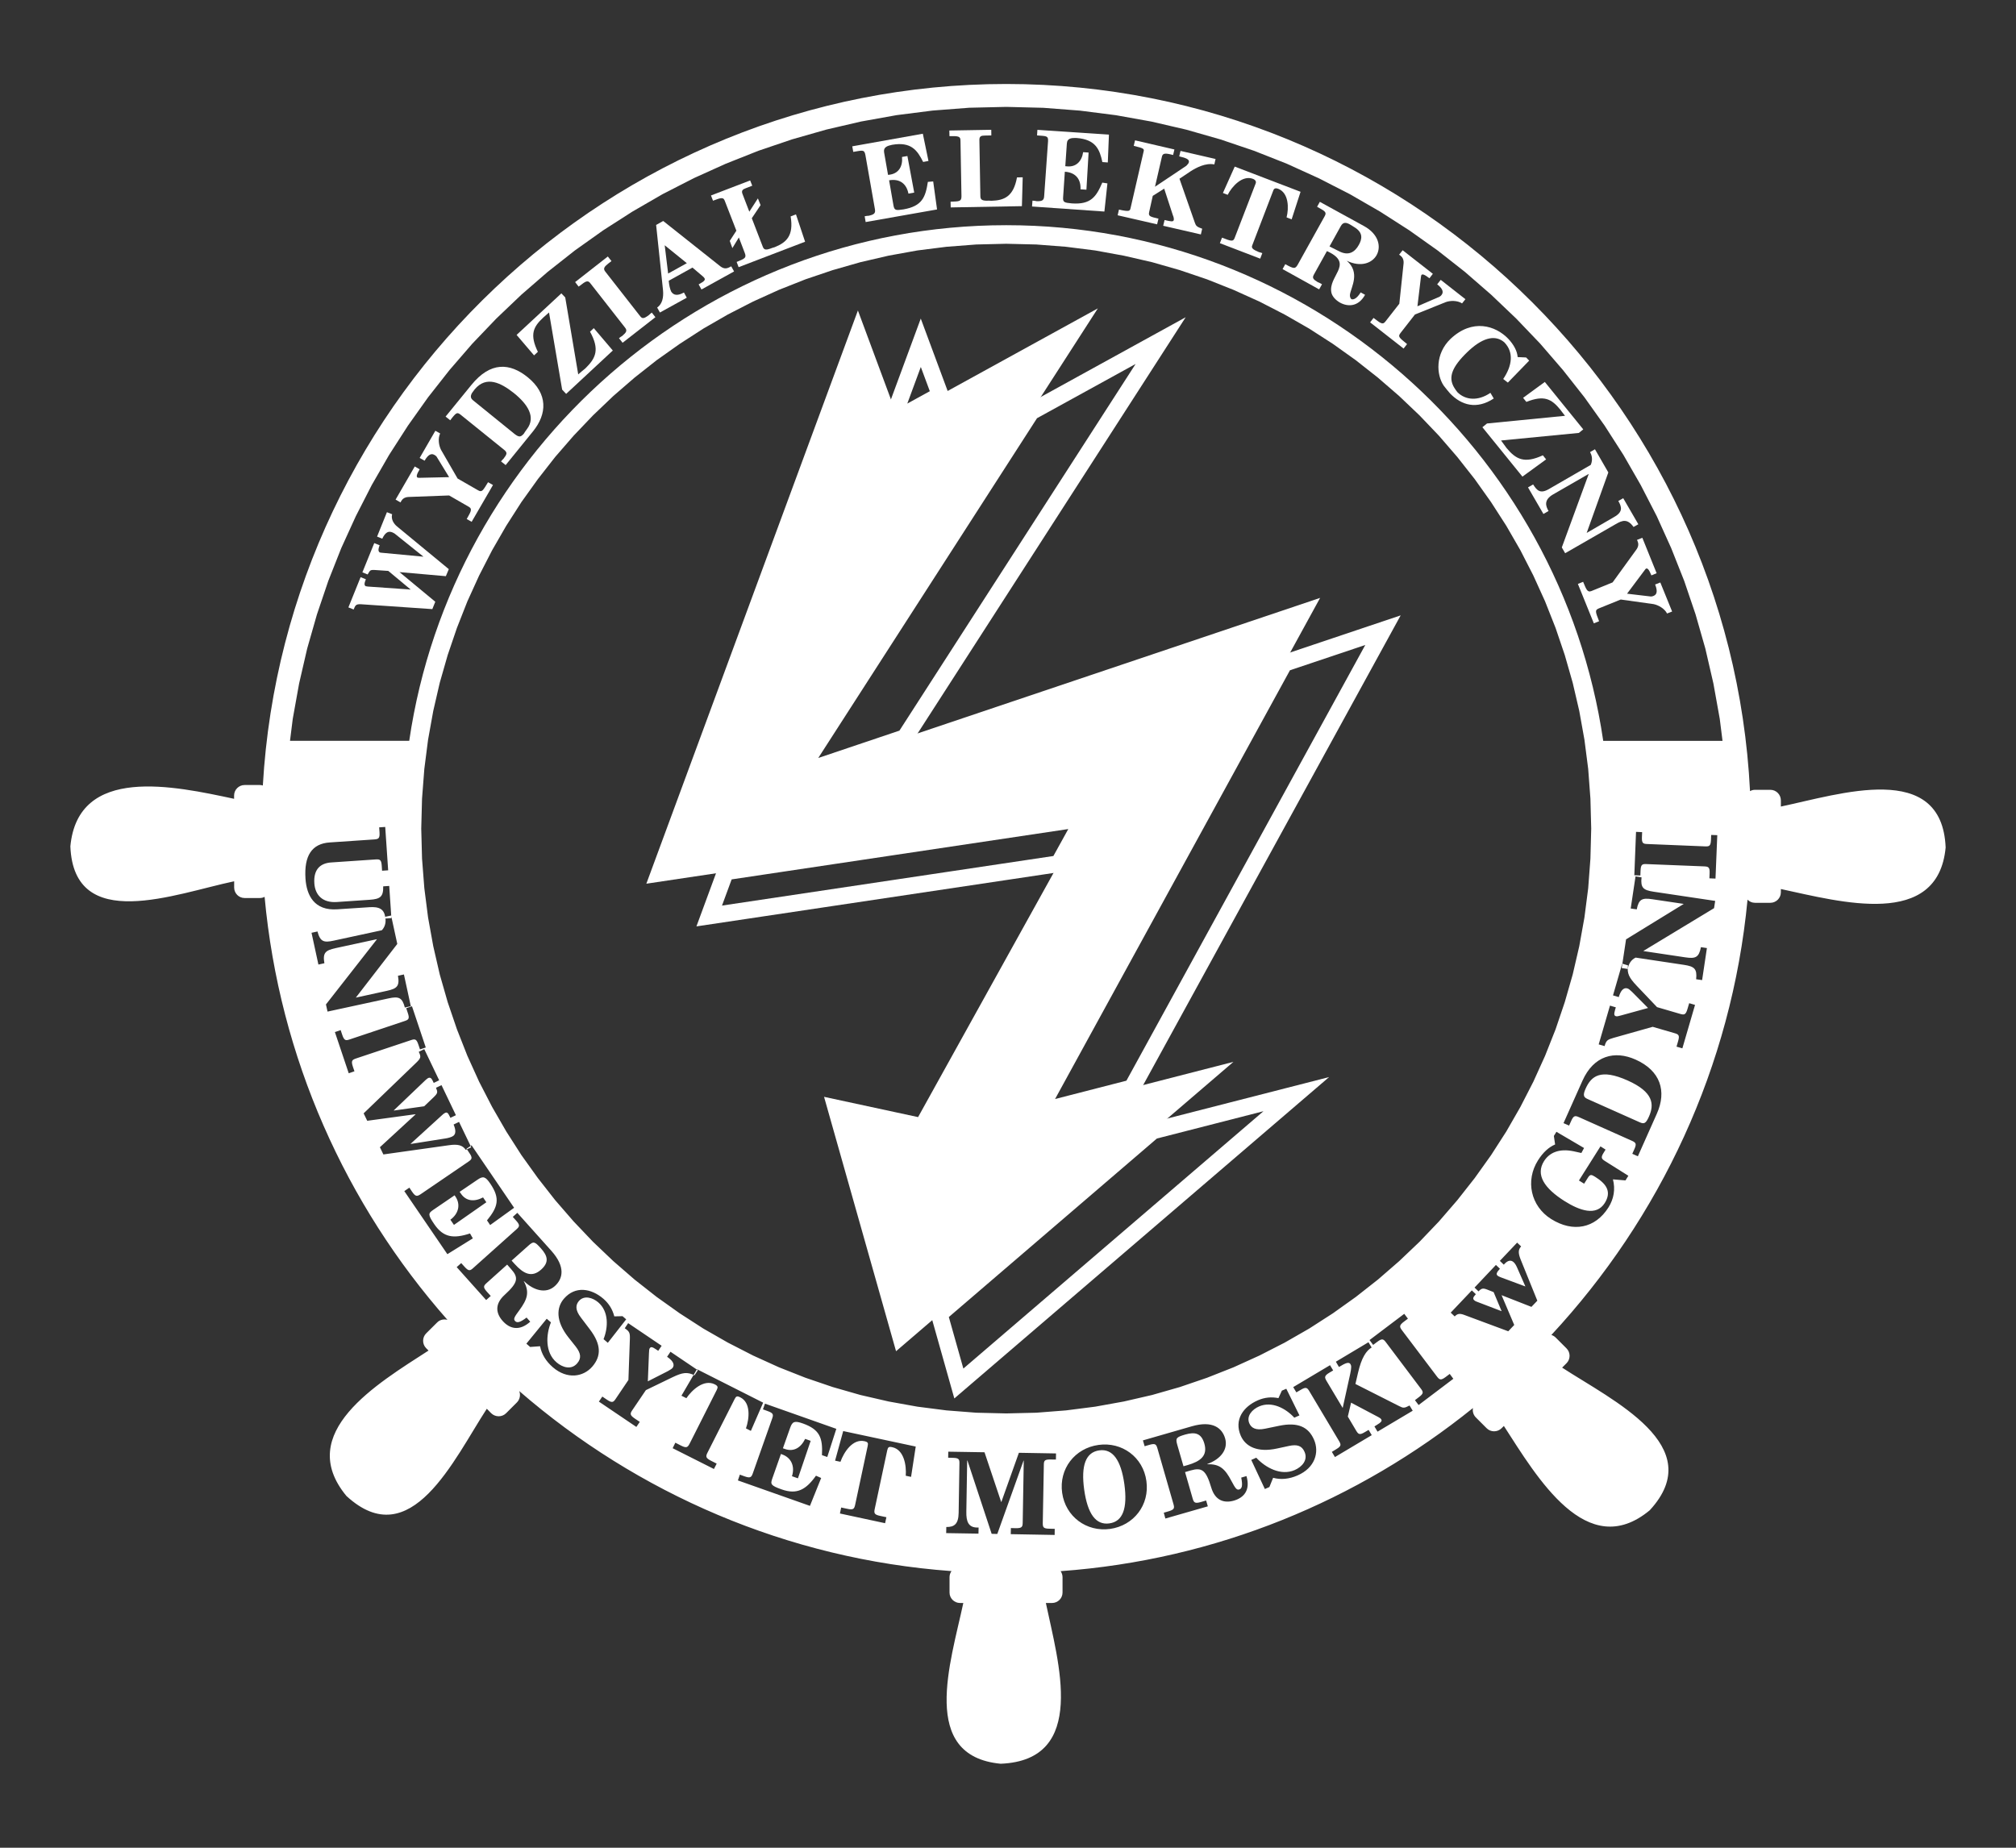 <?xml version="1.0" encoding="UTF-8"?>
<svg xmlns="http://www.w3.org/2000/svg" xmlns:xlink="http://www.w3.org/1999/xlink" width="120pt" height="110pt" viewBox="0 0 120 110" version="1.1">
<rect x="0" y="0" width="120" height="110" fill="#333333" stroke="none"/>
<g id="surface1">
<path style=" stroke:none;fill-rule:evenodd;fill:#ffffff;fill-opacity:1;" d="M 51.066 18.484 L 53.449 24.902 L 65.348 18.359 L 47.512 46.055 L 78.578 35.594 L 61.809 66.199 L 73.418 63.215 L 53.336 80.441 L 49.051 65.297 L 54.648 66.504 L 64.516 48.711 L 38.473 52.609 Z M 51.066 18.484 "/>
<path style="fill:none;stroke-width:1;stroke-linecap:butt;stroke-linejoin:miter;stroke:#ffffff;stroke-opacity:1;stroke-miterlimit:10;" d="M 55.91 78.234 L 57.074 82.363 L 77.16 65.137 L 68.625 67.324 Z M 55.91 78.234 "/>
<path style="fill:none;stroke-width:1;stroke-linecap:butt;stroke-linejoin:miter;stroke:#ffffff;stroke-opacity:1;stroke-miterlimit:10;" d="M 55.965 23.52 L 54.809 20.406 L 53.301 24.492 L 53.449 24.902 Z M 55.965 23.52 "/>
<path style="fill:none;stroke-width:1;stroke-linecap:butt;stroke-linejoin:miter;stroke:#ffffff;stroke-opacity:1;stroke-miterlimit:10;" d="M 69.086 20.277 L 61.375 24.52 L 47.512 46.055 L 53.863 43.914 Z M 69.086 20.277 "/>
<path style="fill:none;stroke-width:1;stroke-linecap:butt;stroke-linejoin:miter;stroke:#ffffff;stroke-opacity:1;stroke-miterlimit:10;" d="M 61.809 66.199 L 67.383 64.766 L 82.32 37.516 L 76.438 39.492 Z M 61.809 66.199 "/>
<path style="fill:none;stroke-width:1;stroke-linecap:butt;stroke-linejoin:miter;stroke:#ffffff;stroke-opacity:1;stroke-miterlimit:10;" d="M 64.516 48.711 L 43.184 51.902 L 42.215 54.531 L 63.02 51.418 Z M 64.516 48.711 "/>
<path style=" stroke:none;fill-rule:nonzero;fill:#ffffff;fill-opacity:1;" d="M 31.41 22.457 C 30.359 21.609 29.203 21.504 28.051 22.926 L 26.523 24.801 L 26.801 25.02 C 26.832 24.977 26.871 24.93 26.91 24.875 C 27.188 24.535 27.227 24.527 27.484 24.742 L 29.996 26.77 C 30.219 26.945 30.176 27.039 29.98 27.297 C 29.926 27.348 29.875 27.402 29.824 27.469 L 30.098 27.688 L 31.723 25.684 C 32.574 24.637 32.621 23.438 31.41 22.457 Z M 31.359 25.555 C 31.285 25.648 31.234 25.734 31.176 25.824 C 30.996 26.023 30.895 26.043 30.625 25.832 L 28.148 23.824 C 27.914 23.641 28.07 23.41 28.203 23.25 C 28.227 23.223 28.242 23.203 28.254 23.18 C 28.953 22.344 29.824 22.797 30.586 23.398 C 31.406 24.059 31.918 24.832 31.359 25.555 Z M 31.359 25.555 "/>
<path style=" stroke:none;fill-rule:nonzero;fill:#ffffff;fill-opacity:1;" d="M 80.438 17.809 C 80.379 17.758 80.34 17.648 80.355 17.535 C 80.418 17.102 80.988 16.23 80.164 15.523 C 81 15.926 81.676 15.664 81.941 15.188 C 82.223 14.68 82.059 13.938 81.195 13.461 L 78.562 12.016 L 78.398 12.309 C 78.48 12.355 78.555 12.398 78.625 12.438 C 78.922 12.602 78.949 12.688 78.852 12.867 L 77.258 15.734 C 77.098 16.023 77.027 16.016 76.504 15.727 L 76.344 16.02 L 78.52 17.227 L 78.691 16.922 C 78.605 16.871 78.52 16.824 78.438 16.797 C 78.164 16.629 78.098 16.551 78.203 16.355 L 78.984 14.949 C 79.066 14.984 79.137 15.02 79.207 15.059 C 80.484 15.766 79.07 16.461 79.246 17.402 C 79.289 17.637 79.5 17.867 79.762 18.016 C 80.23 18.273 80.855 18.27 81.254 17.551 L 80.992 17.406 C 80.77 17.773 80.562 17.859 80.438 17.809 Z M 79.699 14.953 L 79.137 14.672 L 79.809 13.461 C 79.945 13.211 80.129 13.234 80.355 13.363 C 80.441 13.41 80.523 13.469 80.609 13.52 C 81.156 13.848 81.078 14.234 80.879 14.586 C 80.645 15.008 80.266 15.254 79.699 14.953 Z M 79.699 14.953 "/>
<path style=" stroke:none;fill-rule:nonzero;fill:#ffffff;fill-opacity:1;" d="M 87.027 18.062 L 87.227 17.812 L 85.758 16.66 L 85.547 16.926 C 85.941 17.234 85.91 17.43 85.801 17.566 C 85.762 17.621 85.699 17.656 85.688 17.664 L 84.371 18.234 L 84.578 16.5 C 84.586 16.477 84.586 16.41 84.609 16.371 C 84.664 16.305 84.777 16.328 85.086 16.566 L 85.289 16.301 L 83.492 14.898 L 83.281 15.16 C 83.297 15.172 83.324 15.191 83.367 15.223 C 83.461 15.301 83.566 15.43 83.547 15.68 L 83.293 18.082 L 82.453 19.156 C 82.285 19.371 82.113 19.188 81.758 18.926 L 81.555 19.191 L 83.547 20.75 L 83.754 20.484 C 83.289 20.102 83.188 20.043 83.367 19.82 L 84.223 18.723 L 86.059 17.984 C 86.32 17.891 86.742 17.875 87.027 18.062 Z M 87.027 18.062 "/>
<path style=" stroke:none;fill-rule:nonzero;fill:#ffffff;fill-opacity:1;" d="M 88.715 23.387 C 87.977 23.891 87.23 23.824 86.754 23.352 C 86.688 23.266 86.617 23.176 86.566 23.086 C 86.184 22.469 86.422 21.848 87.344 20.957 C 87.383 20.918 87.426 20.879 87.469 20.84 C 88.371 20.023 89.066 19.961 89.547 20.383 C 90.105 20.965 90.027 21.746 89.477 22.562 L 89.754 22.777 L 91.023 21.469 L 90.84 21.281 L 90.336 21.258 C 90.316 20.914 90.105 20.512 89.773 20.164 C 89.023 19.387 87.652 18.945 86.344 20.172 C 85.418 21.062 85.496 22.305 85.934 22.957 C 86.055 23.113 86.184 23.281 86.324 23.434 C 86.992 24.121 87.891 24.398 88.914 23.723 Z M 88.715 23.387 "/>
<path style=" stroke:none;fill-rule:nonzero;fill:#ffffff;fill-opacity:1;" d="M 76.582 12.941 L 76.883 13.059 L 77.414 11.418 L 73.496 9.918 L 72.793 11.488 L 73.078 11.598 C 73.32 11.109 73.949 10.406 74.582 10.648 C 74.734 10.711 74.785 10.809 74.742 10.922 L 73.496 14.152 C 73.406 14.395 73.312 14.371 72.738 14.148 L 72.613 14.477 L 75.012 15.398 L 75.137 15.07 C 75.07 15.047 75.012 15.023 74.934 15.008 C 74.562 14.852 74.473 14.762 74.539 14.605 L 75.797 11.324 C 75.844 11.199 75.957 11.191 76.082 11.238 C 76.719 11.484 76.723 12.398 76.582 12.941 Z M 76.582 12.941 "/>
<path style=" stroke:none;fill-rule:nonzero;fill:#ffffff;fill-opacity:1;" d="M 98.52 34.797 C 98.703 35.262 98.586 35.414 98.414 35.48 C 98.355 35.508 98.285 35.508 98.27 35.512 L 96.848 35.344 L 97.895 33.945 C 97.914 33.926 97.941 33.871 97.984 33.848 C 98.07 33.82 98.152 33.895 98.297 34.254 L 98.609 34.125 L 97.758 32.016 L 97.441 32.141 C 97.449 32.152 97.457 32.188 97.48 32.234 C 97.527 32.348 97.551 32.512 97.406 32.715 L 95.988 34.672 L 94.723 35.188 C 94.469 35.289 94.41 35.043 94.234 34.637 L 93.922 34.762 L 94.871 37.109 L 95.184 36.984 C 94.969 36.422 94.914 36.32 95.18 36.215 L 96.473 35.691 L 98.43 35.965 C 98.703 36.02 99.074 36.219 99.23 36.523 L 99.531 36.406 L 98.828 34.676 Z M 98.52 34.797 "/>
<path style=" stroke:none;fill-rule:nonzero;fill:#ffffff;fill-opacity:1;" d="M 23.34 30.613 L 23.031 30.492 L 22.445 31.945 L 22.754 32.07 C 22.895 31.77 23.074 31.578 23.34 31.688 C 23.383 31.699 23.438 31.738 23.492 31.766 L 25.207 33.141 L 22.668 32.902 C 22.66 32.898 22.648 32.891 22.621 32.895 C 22.535 32.848 22.477 32.762 22.598 32.461 L 22.277 32.332 L 21.57 34.074 L 21.883 34.199 C 22.035 33.957 22.008 33.918 22.32 33.934 L 23.113 33.988 L 24.445 35.098 L 21.883 34.918 C 21.848 34.914 21.809 34.898 21.777 34.902 C 21.672 34.848 21.676 34.738 21.777 34.484 L 21.465 34.359 L 20.738 36.16 L 21.051 36.285 C 21.141 36.098 21.133 35.945 21.496 35.973 L 25.734 36.262 L 25.91 35.824 L 23.781 34.059 L 26.539 34.301 L 26.715 33.883 L 23.637 31.344 C 23.445 31.188 23.262 30.918 23.34 30.613 Z M 23.34 30.613 "/>
<path style=" stroke:none;fill-rule:nonzero;fill:#ffffff;fill-opacity:1;" d="M 70.191 9.309 C 70.602 9.402 70.805 9.488 70.766 9.656 C 70.754 9.719 70.691 9.797 70.613 9.871 L 68.75 11.117 L 69.16 9.336 C 69.203 9.133 69.336 9.109 69.68 9.191 C 69.742 9.203 69.789 9.215 69.828 9.227 L 69.906 8.898 L 67.562 8.355 L 67.484 8.684 C 68.121 8.832 68.113 8.867 68.066 9.047 L 67.297 12.383 C 67.258 12.555 67.242 12.621 66.605 12.477 L 66.527 12.816 L 68.875 13.355 L 68.957 13.016 C 68.461 12.902 68.344 12.875 68.402 12.625 L 68.617 11.66 L 69.297 11.23 L 69.812 12.809 C 69.867 12.934 69.879 13.027 69.867 13.102 C 69.836 13.219 69.684 13.184 69.32 13.098 L 69.238 13.441 L 71.48 13.957 L 71.559 13.617 C 71.246 13.508 71.188 13.445 71.129 13.277 L 70.207 10.641 L 70.883 10.188 C 71.207 9.984 71.758 9.684 72.281 9.789 L 72.355 9.465 L 70.27 8.984 Z M 70.191 9.309 "/>
<path style=" stroke:none;fill-rule:nonzero;fill:#ffffff;fill-opacity:1;" d="M 91.836 27.105 C 90.738 27.613 90.238 27.348 89.676 26.672 C 89.578 26.531 89.465 26.391 89.348 26.223 L 93.98 25.773 L 94.242 25.562 L 91.953 22.738 L 90.66 23.684 L 90.855 23.926 C 91.918 23.508 92.352 23.75 92.875 24.387 C 92.969 24.508 93.051 24.629 93.156 24.754 L 88.512 25.211 L 88.238 25.434 L 90.621 28.375 L 92.031 27.348 Z M 91.836 27.105 "/>
<path style=" stroke:none;fill-rule:nonzero;fill:#ffffff;fill-opacity:1;" d="M 97.234 31.371 L 97.52 31.211 L 96.621 29.66 L 96.328 29.824 C 96.539 30.188 96.609 30.48 96.082 30.777 L 94.445 31.727 L 95.734 28.125 L 94.938 26.746 L 94.648 26.914 C 94.742 27.086 94.828 27.352 94.688 27.676 L 92.172 29.129 C 91.672 29.41 91.48 29.191 91.258 28.84 L 90.953 29.016 L 91.871 30.598 L 92.176 30.422 C 92 30.121 91.883 29.758 92.453 29.43 L 94.57 28.211 L 92.965 32.59 L 93.164 32.934 L 96.18 31.199 C 96.562 30.977 96.871 30.863 97.234 31.371 Z M 97.234 31.371 "/>
<path style=" stroke:none;fill-rule:nonzero;fill:#ffffff;fill-opacity:1;" d="M 55.23 10.828 C 55.09 11.727 54.902 12.27 53.777 12.465 C 53.336 12.531 53.238 12.535 53.184 12.238 L 52.922 10.734 C 53.594 10.617 53.969 10.98 54.074 11.527 L 54.418 11.465 L 54.012 9.289 L 53.691 9.344 C 53.746 9.902 53.492 10.305 53.004 10.391 C 52.961 10.398 52.906 10.41 52.859 10.41 L 52.625 9.07 C 52.57 8.754 52.832 8.68 53.098 8.621 C 54.238 8.422 54.605 8.953 54.949 9.641 L 55.266 9.582 L 54.93 7.961 L 50.73 8.711 L 50.789 9.043 C 51.312 8.961 51.449 8.875 51.512 9.23 L 52.078 12.449 C 52.125 12.703 52.023 12.773 51.711 12.844 C 51.637 12.844 51.547 12.859 51.469 12.875 L 51.527 13.219 L 55.777 12.469 L 55.547 10.801 Z M 55.23 10.828 "/>
<path style=" stroke:none;fill-rule:nonzero;fill:#ffffff;fill-opacity:1;" d="M 61.73 8.062 C 62.258 8.109 62.41 8.059 62.383 8.418 L 62.152 11.684 C 62.137 11.941 62.016 11.984 61.703 11.977 C 61.629 11.957 61.539 11.949 61.457 11.945 L 61.43 12.293 L 65.738 12.594 L 65.918 10.918 L 65.613 10.871 C 65.254 11.707 64.938 12.188 63.801 12.109 C 63.355 12.066 63.258 12.047 63.281 11.742 L 63.383 10.223 C 64.07 10.27 64.344 10.715 64.316 11.27 L 64.668 11.293 L 64.797 9.082 L 64.473 9.059 C 64.391 9.613 64.047 9.941 63.551 9.906 C 63.504 9.906 63.453 9.902 63.41 9.895 L 63.504 8.535 C 63.527 8.215 63.801 8.207 64.074 8.215 C 65.223 8.297 65.457 8.902 65.617 9.648 L 65.941 9.672 L 66.008 8.016 L 61.75 7.73 Z M 61.73 8.062 "/>
<path style=" stroke:none;fill-rule:nonzero;fill:#ffffff;fill-opacity:1;" d="M 38.617 18.762 C 38.32 18.984 38.227 18.98 38.102 18.82 L 36.031 16.172 C 35.887 15.992 35.969 15.879 36.199 15.695 C 36.262 15.648 36.328 15.598 36.398 15.543 L 36.18 15.27 L 34.234 16.793 L 34.441 17.062 C 34.508 17.02 34.566 16.973 34.629 16.926 C 34.926 16.691 35.023 16.711 35.148 16.875 L 37.199 19.496 C 37.348 19.68 37.293 19.781 37.031 20.004 C 36.977 20.031 36.91 20.078 36.844 20.133 L 37.059 20.406 L 39.012 18.883 L 38.797 18.609 C 38.742 18.656 38.684 18.695 38.617 18.762 Z M 38.617 18.762 "/>
<path style=" stroke:none;fill-rule:nonzero;fill:#ffffff;fill-opacity:1;" d="M 28.449 29.184 L 27.238 28.488 L 26.25 26.777 C 26.125 26.531 26.051 26.113 26.199 25.805 L 25.914 25.645 L 24.98 27.262 L 25.273 27.426 C 25.523 26.992 25.719 26.996 25.871 27.09 C 25.934 27.121 25.977 27.176 25.984 27.18 L 26.734 28.406 L 24.98 28.445 C 24.957 28.441 24.895 28.449 24.855 28.434 C 24.777 28.387 24.781 28.27 24.98 27.938 L 24.688 27.77 L 23.547 29.742 L 23.84 29.91 C 23.844 29.902 23.863 29.867 23.887 29.824 C 23.949 29.719 24.066 29.598 24.312 29.586 L 26.734 29.496 L 27.914 30.176 C 28.148 30.312 27.992 30.508 27.781 30.898 L 28.074 31.066 L 29.344 28.875 L 29.051 28.707 C 28.738 29.219 28.691 29.324 28.449 29.184 Z M 28.449 29.184 "/>
<path style=" stroke:none;fill-rule:nonzero;fill:#ffffff;fill-opacity:1;" d="M 42.883 15.859 L 39.477 13.156 L 39.055 13.391 L 39.465 17.273 C 39.508 17.727 39.414 18.102 39.117 18.309 L 39.281 18.605 L 40.879 17.723 L 40.711 17.414 C 40.348 17.613 40.102 17.598 39.949 17.355 C 39.879 17.199 39.828 16.984 39.805 16.715 L 41.219 15.93 L 41.844 16.461 C 41.875 16.484 41.906 16.523 41.938 16.57 C 41.988 16.66 41.902 16.754 41.754 16.832 L 41.586 16.93 L 41.754 17.234 L 43.695 16.16 L 43.527 15.855 C 43.301 15.98 43.133 16.047 42.883 15.859 Z M 39.77 16.285 L 39.566 14.602 L 40.883 15.668 Z M 39.77 16.285 "/>
<path style=" stroke:none;fill-rule:nonzero;fill:#ffffff;fill-opacity:1;" d="M 35.121 19.746 C 35.703 20.805 35.473 21.32 34.84 21.934 C 34.707 22.039 34.566 22.16 34.418 22.289 L 33.645 17.707 L 33.414 17.465 L 30.75 19.938 L 31.789 21.156 L 32.016 20.945 C 31.52 19.918 31.734 19.465 32.336 18.906 C 32.445 18.805 32.559 18.715 32.68 18.602 L 33.461 23.195 L 33.699 23.449 L 36.477 20.867 L 35.344 19.535 Z M 35.121 19.746 "/>
<path style=" stroke:none;fill-rule:nonzero;fill:#ffffff;fill-opacity:1;" d="M 59.016 11.953 C 58.922 11.941 58.816 11.945 58.719 11.949 C 58.422 11.941 58.363 11.859 58.355 11.684 L 58.297 8.324 C 58.297 8.113 58.402 8.074 58.605 8.07 C 58.723 8.07 58.863 8.066 59.008 8.062 L 59.004 7.727 L 56.508 7.77 L 56.516 8.105 C 56.57 8.105 56.633 8.105 56.699 8.105 C 57.164 8.094 57.168 8.199 57.172 8.406 L 57.23 11.676 C 57.234 12 57.102 11.988 56.582 12.008 L 56.59 12.348 L 60.828 12.273 L 60.875 10.555 L 60.535 10.562 C 60.324 11.711 59.77 11.93 59.016 11.953 Z M 59.016 11.953 "/>
<path style=" stroke:none;fill-rule:nonzero;fill:#ffffff;fill-opacity:1;" d="M 47.062 12.883 C 47.254 14.035 46.809 14.434 46.113 14.715 C 46.016 14.738 45.922 14.773 45.828 14.809 C 45.551 14.902 45.465 14.848 45.402 14.684 L 44.75 12.992 L 45.273 12.211 L 45.113 11.812 L 44.602 12.602 L 44.195 11.543 C 44.121 11.352 44.203 11.273 44.395 11.203 C 44.508 11.156 44.637 11.109 44.777 11.055 L 44.652 10.742 L 42.32 11.637 L 42.441 11.949 C 42.496 11.93 42.555 11.906 42.613 11.887 C 43.051 11.715 43.086 11.812 43.16 12.004 L 43.832 13.734 L 43.438 14.34 L 43.594 14.77 L 43.98 14.137 L 44.332 15.059 C 44.449 15.359 44.324 15.398 43.848 15.594 L 43.965 15.906 L 47.922 14.391 L 47.379 12.762 Z M 47.062 12.883 "/>
<path style=" stroke:none;fill-rule:evenodd;fill:#ffffff;fill-opacity:1;" d="M 59.895 13.406 C 77.906 13.406 92.895 26.781 95.43 44.105 L 102.531 44.105 L 102.367 42.797 L 101.988 40.688 L 101.508 38.609 L 100.926 36.574 L 100.25 34.582 L 99.477 32.633 L 98.617 30.73 L 97.664 28.879 L 96.629 27.078 L 95.512 25.336 L 94.309 23.648 L 93.031 22.027 L 91.684 20.465 L 90.254 18.969 L 88.762 17.547 L 87.203 16.191 L 85.578 14.914 L 83.891 13.715 L 82.148 12.598 L 80.348 11.559 L 78.492 10.609 L 76.594 9.746 L 74.645 8.977 L 72.648 8.301 L 70.613 7.719 L 68.539 7.238 L 66.426 6.859 L 64.285 6.586 L 62.105 6.418 L 59.898 6.363 L 57.691 6.414 L 55.512 6.582 L 53.367 6.855 L 51.254 7.234 L 49.184 7.715 L 47.145 8.297 L 45.152 8.973 L 43.203 9.746 L 41.301 10.605 L 39.445 11.555 L 37.648 12.594 L 35.906 13.711 L 34.219 14.91 L 32.594 16.191 L 31.035 17.543 L 29.539 18.969 L 28.113 20.461 L 26.762 22.023 L 25.484 23.648 L 24.285 25.336 L 23.164 27.078 L 22.129 28.875 L 21.18 30.73 L 20.312 32.633 L 19.543 34.578 L 18.867 36.574 L 18.285 38.609 L 17.805 40.688 L 17.426 42.793 L 17.262 44.102 L 24.359 44.102 C 26.898 26.781 41.887 13.406 59.895 13.406 Z M 59.895 14.512 L 61.688 14.555 L 63.449 14.691 L 65.188 14.91 L 66.898 15.223 L 68.578 15.609 L 70.23 16.082 L 71.844 16.629 L 73.426 17.258 L 74.965 17.953 L 76.469 18.727 L 77.926 19.562 L 79.34 20.473 L 80.703 21.445 L 82.016 22.48 L 83.281 23.574 L 84.496 24.73 L 85.652 25.941 L 86.742 27.203 L 87.781 28.523 L 88.75 29.887 L 89.66 31.301 L 90.5 32.758 L 91.27 34.262 L 91.969 35.801 L 92.594 37.383 L 93.141 38.996 L 93.613 40.645 L 94.004 42.324 L 94.312 44.039 L 94.535 45.773 L 94.668 47.543 L 94.715 49.328 L 94.668 51.113 L 94.535 52.883 L 94.312 54.617 L 94.004 56.328 L 93.613 58.016 L 93.141 59.66 L 92.594 61.277 L 91.969 62.855 L 91.27 64.398 L 90.5 65.898 L 89.664 67.355 L 88.754 68.77 L 87.781 70.133 L 86.746 71.449 L 85.652 72.715 L 84.496 73.926 L 83.285 75.078 L 82.02 76.176 L 80.703 77.211 L 79.34 78.184 L 77.926 79.094 L 76.469 79.93 L 74.965 80.699 L 73.426 81.398 L 71.844 82.023 L 70.23 82.574 L 68.578 83.047 L 66.898 83.434 L 65.191 83.742 L 63.449 83.965 L 61.688 84.102 L 59.898 84.145 L 58.109 84.102 L 56.344 83.965 L 54.605 83.742 L 52.895 83.434 L 51.215 83.047 L 49.566 82.574 L 47.949 82.023 L 46.367 81.398 L 44.828 80.699 L 43.328 79.93 L 41.867 79.094 L 40.457 78.184 L 39.09 77.211 L 37.773 76.176 L 36.508 75.078 L 35.297 73.926 L 34.145 72.715 L 33.047 71.449 L 32.016 70.133 L 31.039 68.77 L 30.133 67.355 L 29.293 65.898 L 28.52 64.398 L 27.82 62.855 L 27.199 61.277 L 26.648 59.66 L 26.176 58.012 L 25.789 56.328 L 25.48 54.617 L 25.258 52.879 L 25.121 51.113 L 25.074 49.328 L 25.121 47.543 L 25.258 45.773 L 25.48 44.039 L 25.789 42.324 L 26.176 40.645 L 26.648 38.996 L 27.199 37.379 L 27.82 35.801 L 28.52 34.262 L 29.293 32.758 L 30.133 31.301 L 31.039 29.887 L 32.016 28.523 L 33.047 27.203 L 34.145 25.938 L 35.297 24.73 L 36.508 23.574 L 37.773 22.48 L 39.09 21.441 L 40.457 20.473 L 41.867 19.562 L 43.324 18.723 L 44.824 17.953 L 46.367 17.254 L 47.945 16.629 L 49.562 16.082 L 51.215 15.609 L 52.895 15.219 L 54.605 14.91 L 56.344 14.691 L 58.109 14.555 Z M 4.188 50.387 C 4.645 45.527 10.383 46.797 13.934 47.555 L 13.934 47.359 C 13.934 47.016 14.215 46.734 14.559 46.734 L 15.469 46.734 C 15.531 46.734 15.59 46.746 15.645 46.762 C 16.98 23.531 36.344 5 59.895 5 C 83.566 5 103 23.711 104.168 47.098 C 104.258 47.047 104.355 47.02 104.465 47.02 L 105.379 47.02 C 105.723 47.02 106.004 47.301 106.004 47.648 L 106.004 48.016 C 109.5 47.285 115.598 45.242 115.812 50.453 C 115.355 55.312 109.555 53.688 106.004 52.926 L 106.004 53.121 C 106.004 53.465 105.723 53.746 105.379 53.746 L 104.465 53.746 C 104.289 53.746 104.133 53.676 104.02 53.559 C 103.074 63.512 98.801 72.523 92.344 79.473 C 92.438 79.504 92.527 79.555 92.602 79.629 L 93.246 80.273 C 93.488 80.516 93.488 80.914 93.246 81.156 L 92.984 81.418 C 95.98 83.375 101.734 86.074 98.199 89.91 C 94.445 93.023 91.488 87.938 89.516 84.891 L 89.379 85.027 C 89.133 85.27 88.734 85.27 88.492 85.027 L 87.848 84.383 C 87.695 84.23 87.641 84.02 87.676 83.824 C 80.855 89.328 72.383 92.867 63.133 93.535 C 63.203 93.641 63.246 93.762 63.246 93.895 L 63.246 94.809 C 63.246 95.152 62.965 95.43 62.621 95.43 L 62.254 95.43 C 62.984 98.93 64.777 104.785 59.566 105 C 54.711 104.543 56.582 98.984 57.34 95.43 L 57.145 95.43 C 56.801 95.43 56.52 95.152 56.52 94.809 L 56.52 93.895 C 56.52 93.758 56.562 93.637 56.637 93.531 C 46.844 92.816 37.918 88.895 30.906 82.812 C 30.996 83.039 30.949 83.305 30.77 83.488 L 30.125 84.133 C 29.883 84.375 29.484 84.375 29.238 84.133 L 28.977 83.867 C 27.023 86.863 24.457 92.59 20.621 89.059 C 17.512 85.301 22.457 82.375 25.508 80.402 L 25.367 80.262 C 25.125 80.02 25.125 79.621 25.367 79.379 L 26.016 78.734 C 26.18 78.562 26.422 78.516 26.633 78.574 C 20.594 71.719 16.633 62.988 15.75 53.391 C 15.664 53.438 15.57 53.461 15.469 53.461 L 14.559 53.461 C 14.215 53.461 13.938 53.18 13.938 52.836 L 13.938 52.465 C 10.438 53.199 4.402 55.598 4.188 50.387 Z M 22.93 49.23 L 23.105 51.812 L 22.742 51.836 L 22.723 51.543 C 22.699 51.184 22.617 51.148 22.359 51.164 L 19.711 51.344 C 19.098 51.387 18.652 51.723 18.711 52.59 C 18.758 53.266 19.18 53.758 20.051 53.699 L 22.004 53.566 C 22.641 53.523 22.824 53.383 22.809 52.766 L 23.168 52.742 L 23.297 54.656 L 22.938 54.684 C 22.895 54.105 22.559 53.969 21.984 54.008 L 20.082 54.133 C 18.695 54.23 18.25 53.289 18.184 52.312 C 18.094 50.949 18.555 50.223 19.633 50.152 L 22.281 49.973 C 22.535 49.953 22.613 49.91 22.59 49.547 L 22.57 49.254 Z M 23.281 54.504 L 23.648 56.195 L 21.18 59.391 L 23.023 58.988 C 23.633 58.855 23.797 58.707 23.688 58.09 L 24.043 58.012 L 24.453 59.902 L 24.098 59.98 C 23.941 59.375 23.73 59.305 23.121 59.438 L 19.496 60.223 L 19.402 59.797 L 22.43 55.926 L 22.426 55.914 L 19.973 56.445 C 19.363 56.578 19.203 56.727 19.309 57.344 L 18.953 57.422 L 18.543 55.531 L 18.898 55.453 C 19.059 56.059 19.266 56.133 19.875 55.996 L 22.73 55.379 C 22.93 55.164 22.992 54.883 22.926 54.578 Z M 20.277 61.324 L 20.371 61.605 C 20.488 61.949 20.574 61.961 20.816 61.879 L 24.086 60.785 C 24.324 60.707 24.391 60.641 24.273 60.301 L 24.18 60.02 L 24.523 59.906 L 25.344 62.359 L 25 62.473 L 24.906 62.195 C 24.793 61.852 24.703 61.84 24.461 61.922 L 21.195 63.012 C 20.953 63.094 20.891 63.156 21.004 63.5 L 21.098 63.777 L 20.758 63.895 L 19.934 61.441 Z M 25.254 62.457 L 26.141 64.312 L 25.816 64.469 L 25.75 64.328 C 25.672 64.164 25.59 64.133 25.484 64.18 C 25.438 64.203 25.387 64.25 25.316 64.312 L 23.441 66.102 L 23.449 66.113 L 25.25 65.859 L 25.805 65.328 C 26.07 65.074 26.059 65.02 25.953 64.758 L 26.281 64.602 L 27.137 66.391 L 26.809 66.547 L 26.773 66.469 C 26.664 66.238 26.602 66.199 26.484 66.258 C 26.434 66.281 26.359 66.34 26.301 66.398 L 24.445 68.09 L 24.449 68.102 L 26.527 67.773 C 26.68 67.75 26.824 67.707 26.926 67.656 C 27.16 67.543 27.137 67.266 27 66.945 L 27.324 66.789 L 28.051 68.301 L 27.723 68.453 C 27.539 68.176 27.246 68.098 26.707 68.18 L 22.82 68.727 L 22.613 68.297 L 24.734 66.344 L 24.73 66.332 L 21.859 66.723 L 21.645 66.281 L 24.738 63.301 C 25.07 62.984 25.07 62.922 24.926 62.617 Z M 24.367 70.703 L 24.531 70.949 C 24.734 71.246 24.824 71.234 25.039 71.094 L 27.887 69.152 C 28.094 69.008 28.141 68.93 27.934 68.633 L 27.77 68.387 L 28.07 68.184 L 30.602 71.902 L 29.176 72.93 L 28.988 72.652 C 29.633 71.863 29.789 71.352 29.184 70.465 C 28.895 70.039 28.758 70.004 28.441 70.219 L 27.359 70.953 L 27.434 71.059 C 27.742 71.516 28.234 71.559 28.754 71.285 L 28.949 71.574 L 27.02 72.922 L 26.809 72.613 C 27.309 72.246 27.426 71.695 27.105 71.227 L 27.059 71.16 L 25.793 72.023 C 25.484 72.23 25.461 72.312 25.852 72.883 C 26.395 73.68 27.008 73.75 27.977 73.43 L 28.145 73.723 L 26.629 74.664 L 24.066 70.91 Z M 27.453 75.195 L 27.652 75.414 C 27.895 75.684 27.98 75.66 28.168 75.488 L 30.738 73.188 C 30.93 73.02 30.965 72.934 30.719 72.664 L 30.523 72.445 L 30.793 72.203 L 32.816 74.461 C 33.672 75.418 33.512 76.125 33.023 76.566 C 32.504 77.031 31.773 76.836 31.191 76.27 L 31.18 76.277 C 31.527 76.926 31.398 77.344 30.906 78.012 C 30.609 78.41 30.551 78.523 30.656 78.641 C 30.77 78.766 30.945 78.742 31.344 78.438 L 31.562 78.684 C 30.922 79.258 30.348 79.117 29.922 78.641 C 29.523 78.195 29.43 77.641 30.035 77.09 C 30.848 76.348 30.875 76.055 30.418 75.547 L 30.188 75.285 L 28.969 76.379 C 28.777 76.551 28.742 76.633 28.984 76.902 L 29.211 77.152 L 28.938 77.395 L 27.184 75.434 Z M 30.453 75.047 L 30.629 75.242 C 31.152 75.82 31.645 76.09 32.215 75.578 C 32.691 75.148 32.609 74.773 32.199 74.32 C 31.824 73.898 31.75 73.887 31.453 74.156 Z M 32.543 78.508 L 32.793 78.723 C 32.492 79.477 32.441 80.516 33.125 81.102 C 33.48 81.41 34.008 81.57 34.355 81.164 C 34.617 80.863 34.582 80.566 34.266 80.16 L 33.832 79.613 C 33.066 78.641 33.121 77.836 33.566 77.316 C 34.242 76.535 35.191 76.695 35.918 77.32 C 36.242 77.602 36.457 77.945 36.566 78.367 L 37.055 78.355 L 37.273 78.543 L 36.18 79.941 L 35.926 79.723 C 36.207 79.016 36.242 78.078 35.613 77.535 C 35.285 77.254 34.773 77.09 34.457 77.453 C 34.27 77.676 34.215 77.973 34.586 78.449 L 35.102 79.129 C 35.789 80.027 35.801 80.723 35.258 81.355 C 34.723 81.973 33.766 82.137 32.906 81.395 C 32.496 81.039 32.234 80.609 32.148 80.145 L 31.555 80.188 L 31.332 79.992 Z M 37.391 78.77 L 39.383 80.117 L 39.18 80.418 L 39.059 80.336 C 38.824 80.176 38.742 80.168 38.676 80.262 C 38.645 80.312 38.633 80.387 38.629 80.562 L 38.562 82.234 L 39.75 81.629 C 39.922 81.535 40 81.48 40.043 81.422 C 40.195 81.188 39.98 80.957 39.707 80.773 L 39.91 80.473 L 41.539 81.574 L 41.34 81.875 C 40.898 81.66 40.625 81.707 40.027 81.992 L 38.445 82.758 L 37.641 83.945 C 37.496 84.156 37.484 84.246 37.785 84.449 L 38.082 84.648 L 37.879 84.949 L 35.648 83.441 L 35.852 83.141 L 36.129 83.328 C 36.43 83.531 36.508 83.488 36.648 83.277 L 37.406 82.152 L 37.492 79.727 C 37.504 79.359 37.477 79.27 37.188 79.074 Z M 40.199 85.887 L 40.535 86.059 C 40.859 86.223 40.934 86.168 41.051 85.941 L 42.664 82.746 C 42.746 82.578 42.734 82.512 42.547 82.414 C 41.906 82.094 41.203 82.73 40.855 83.238 L 40.562 83.09 L 41.484 81.512 L 45.426 83.504 L 44.695 85.184 L 44.402 85.035 C 44.605 84.453 44.703 83.508 44.066 83.188 C 43.875 83.09 43.812 83.121 43.73 83.285 L 42.113 86.48 C 42 86.707 42 86.797 42.32 86.961 L 42.66 87.133 L 42.496 87.453 L 40.039 86.215 Z M 44.039 87.789 L 44.32 87.891 C 44.66 88.012 44.727 87.949 44.812 87.707 L 45.961 84.453 C 46.047 84.215 46.035 84.125 45.691 84.004 L 45.414 83.902 L 45.535 83.562 L 49.781 85.062 L 49.242 86.738 L 48.926 86.629 C 48.98 85.605 48.801 85.102 47.789 84.742 C 47.301 84.57 47.168 84.625 47.039 84.984 L 46.602 86.219 L 46.723 86.262 C 47.242 86.445 47.668 86.191 47.926 85.66 L 48.254 85.777 L 47.496 88.008 L 47.141 87.883 C 47.328 87.293 47.098 86.777 46.559 86.586 L 46.484 86.559 L 45.973 88.012 C 45.848 88.359 45.875 88.438 46.527 88.668 C 47.438 88.992 47.977 88.684 48.57 87.852 L 48.879 87.988 L 48.211 89.648 L 43.922 88.133 Z M 50.07 89.746 L 50.438 89.824 C 50.789 89.902 50.848 89.832 50.902 89.582 L 51.648 86.086 C 51.688 85.902 51.66 85.844 51.449 85.797 C 50.754 85.648 50.234 86.445 50.027 87.023 L 49.707 86.957 L 50.191 85.195 L 54.508 86.117 L 54.23 87.922 L 53.914 87.855 C 53.961 87.242 53.812 86.305 53.113 86.156 C 52.906 86.109 52.855 86.152 52.812 86.34 L 52.066 89.836 C 52.016 90.082 52.039 90.172 52.395 90.246 L 52.762 90.324 L 52.684 90.68 L 49.996 90.102 Z M 56.328 90.906 C 56.801 90.914 57.051 90.73 57.062 90.07 L 57.109 87.129 C 57.117 86.875 57.074 86.793 56.715 86.789 L 56.438 86.781 L 56.445 86.422 L 58.602 86.457 L 59.594 89.414 L 59.605 89.414 L 60.648 86.488 L 62.859 86.527 L 62.852 86.891 L 62.539 86.887 C 62.176 86.879 62.133 86.957 62.133 87.215 L 62.07 90.664 C 62.066 90.922 62.105 91.004 62.469 91.008 L 62.781 91.016 L 62.777 91.379 L 60.164 91.332 L 60.172 90.969 L 60.465 90.977 C 60.828 90.98 60.871 90.902 60.875 90.645 L 60.938 86.953 L 60.926 86.953 L 59.363 91.32 L 59.027 91.312 L 57.586 86.949 L 57.57 86.949 L 57.52 89.992 C 57.508 90.582 57.645 90.93 58.156 90.938 L 58.25 90.938 L 58.242 91.301 L 56.32 91.27 Z M 65.387 86.02 C 66.785 85.824 68.043 86.746 68.238 88.168 C 68.438 89.594 67.484 90.82 66.082 91.02 C 64.676 91.215 63.422 90.289 63.223 88.871 C 63.023 87.445 63.977 86.215 65.387 86.02 Z M 66.035 90.691 C 66.836 90.582 67.125 89.797 66.926 88.352 C 66.723 86.91 66.227 86.234 65.434 86.344 C 64.625 86.457 64.336 87.242 64.535 88.684 C 64.738 90.129 65.23 90.805 66.035 90.691 Z M 69.273 90.055 L 69.555 89.973 C 69.902 89.871 69.918 89.785 69.848 89.539 L 68.895 86.227 C 68.824 85.98 68.762 85.914 68.414 86.016 L 68.133 86.098 L 68.031 85.75 L 70.945 84.91 C 72.176 84.555 72.746 85.008 72.926 85.637 C 73.117 86.309 72.629 86.883 71.863 87.156 L 71.867 87.172 C 72.598 87.145 72.922 87.441 73.305 88.176 C 73.539 88.617 73.617 88.715 73.762 88.672 C 73.926 88.625 73.98 88.453 73.883 87.965 L 74.195 87.875 C 74.434 88.699 74.059 89.156 73.445 89.336 C 72.871 89.5 72.332 89.34 72.098 88.559 C 71.785 87.5 71.535 87.352 70.875 87.539 L 70.539 87.637 L 70.992 89.211 C 71.062 89.453 71.125 89.52 71.473 89.422 L 71.793 89.328 L 71.895 89.676 L 69.367 90.402 Z M 70.445 87.289 L 70.695 87.219 C 71.441 87 71.898 86.676 71.688 85.941 C 71.508 85.32 71.137 85.234 70.547 85.402 C 70.008 85.559 69.965 85.621 70.074 86.008 Z M 74.48 86.914 L 74.777 86.781 C 75.332 87.379 76.242 87.871 77.066 87.516 C 77.496 87.328 77.867 86.926 77.652 86.434 C 77.496 86.07 77.215 85.973 76.715 86.082 L 76.031 86.23 C 74.828 86.496 74.129 86.102 73.855 85.473 C 73.445 84.523 74.004 83.742 74.875 83.363 C 75.27 83.191 75.676 83.148 76.098 83.234 L 76.301 82.789 L 76.566 82.676 L 77.348 84.262 L 77.043 84.398 C 76.527 83.84 75.703 83.398 74.941 83.73 C 74.547 83.902 74.176 84.289 74.363 84.734 C 74.48 84.996 74.727 85.176 75.316 85.051 L 76.148 84.879 C 77.254 84.652 77.883 84.945 78.215 85.707 C 78.543 86.457 78.273 87.387 77.234 87.836 C 76.734 88.055 76.238 88.102 75.781 87.977 L 75.559 88.527 L 75.289 88.645 Z M 79.277 86.434 L 79.527 86.281 C 79.844 86.094 79.836 86.008 79.703 85.785 L 77.938 82.824 C 77.809 82.605 77.73 82.555 77.422 82.742 L 77.164 82.891 L 76.977 82.578 L 79.168 81.273 L 79.355 81.586 L 79.137 81.715 C 78.824 81.902 78.832 81.992 78.961 82.211 L 79.922 83.82 L 80.367 81.801 C 80.453 81.398 80.438 81.301 80.387 81.215 C 80.32 81.109 80.195 81.082 79.824 81.309 L 79.699 81.379 L 79.516 81.066 L 81.457 79.906 L 81.645 80.219 C 81.332 80.406 81.043 80.812 80.832 81.738 L 80.68 82.391 L 83.289 83.711 C 83.531 83.836 83.59 83.836 83.902 83.672 L 84.09 83.984 L 81.996 85.23 L 81.812 84.918 L 81.914 84.855 C 82.242 84.66 82.27 84.586 82.215 84.496 C 82.188 84.445 82.121 84.402 82.039 84.359 L 80.422 83.504 L 80.227 84.332 L 80.727 85.176 C 80.859 85.395 80.934 85.441 81.246 85.254 L 81.465 85.125 L 81.652 85.438 L 79.461 86.742 Z M 84.223 83.355 L 84.457 83.176 C 84.746 82.961 84.73 82.871 84.574 82.668 L 82.496 79.91 C 82.344 79.707 82.262 79.668 81.973 79.887 L 81.734 80.066 L 81.52 79.777 L 83.586 78.215 L 83.805 78.504 L 83.57 78.68 C 83.281 78.898 83.297 78.988 83.449 79.191 L 85.531 81.945 C 85.684 82.148 85.766 82.191 86.055 81.973 L 86.293 81.793 L 86.508 82.082 L 84.441 83.645 Z M 86.352 78.145 L 87.609 76.82 L 87.848 77.047 C 87.66 77.246 87.668 77.324 87.746 77.402 C 87.789 77.445 87.836 77.469 87.891 77.488 L 89.383 78.059 L 88.906 76.922 L 88.508 76.766 C 88.273 76.676 88.18 76.695 88.008 76.879 L 87.77 76.652 L 89.043 75.305 L 89.281 75.531 C 89.066 75.762 89.059 75.863 89.129 75.93 C 89.176 75.977 89.234 76 89.316 76.035 L 90.797 76.586 L 90.312 75.48 C 90.25 75.34 90.191 75.23 90.105 75.148 C 89.941 74.992 89.754 75.035 89.566 75.23 L 89.512 75.289 L 89.277 75.062 L 90.305 73.977 L 90.543 74.203 C 90.344 74.414 90.379 74.648 90.527 75.012 L 91.508 77.434 L 91.156 77.801 L 89.379 77.105 L 90.133 78.879 L 89.777 79.254 L 87.137 78.273 C 86.863 78.172 86.73 78.223 86.59 78.371 Z M 94.129 68.641 L 93.668 68.539 C 92.781 68.352 92.215 68.637 91.906 69.125 C 91.395 69.938 91.918 70.742 93.141 71.512 C 94.031 72.07 95.016 72.414 95.52 71.621 C 95.934 70.957 95.641 70.492 94.949 70.059 C 94.723 69.914 94.645 69.91 94.523 70.105 L 94.293 70.469 L 93.984 70.277 L 95.266 68.246 L 95.57 68.438 L 95.469 68.602 C 95.273 68.906 95.32 68.984 95.535 69.121 L 96.926 69.996 L 96.754 70.273 L 96.008 70.211 C 96.16 70.801 96.062 71.367 95.746 71.875 C 94.953 73.137 93.629 73.387 92.328 72.57 C 91.113 71.805 90.785 70.285 91.547 69.078 C 91.852 68.594 92.199 68.289 92.566 68.133 L 92.492 67.625 L 92.645 67.379 L 94.289 68.344 Z M 97.16 68.688 L 97.281 68.418 C 97.43 68.09 97.371 68.02 97.137 67.914 L 93.988 66.508 C 93.758 66.406 93.664 66.406 93.52 66.738 L 93.398 67.008 L 93.066 66.863 L 94.195 64.336 C 94.867 62.832 96.117 62.527 97.352 63.078 C 98.832 63.738 99.227 64.953 98.617 66.312 L 97.492 68.836 Z M 97.602 66.812 C 97.867 66.93 97.969 66.883 98.152 66.473 C 98.477 65.742 98.422 65.012 96.883 64.324 C 95.281 63.609 94.719 64.051 94.379 64.816 C 94.188 65.242 94.285 65.336 94.539 65.445 Z M 95.16 62.176 L 95.832 59.867 L 96.18 59.969 L 96.137 60.113 C 96.059 60.383 96.078 60.465 96.184 60.496 C 96.246 60.516 96.316 60.5 96.484 60.453 L 98.098 60.008 L 97.156 59.059 C 97.016 58.922 96.941 58.863 96.871 58.844 C 96.602 58.766 96.449 59.043 96.355 59.359 L 96.012 59.258 L 96.559 57.367 L 96.906 57.473 C 96.836 57.949 96.965 58.199 97.422 58.684 L 98.633 59.957 L 100.008 60.359 C 100.254 60.43 100.344 60.414 100.445 60.066 L 100.547 59.723 L 100.895 59.824 L 100.141 62.41 L 99.793 62.309 L 99.887 61.984 C 99.988 61.637 99.922 61.578 99.68 61.508 L 98.375 61.129 L 96.035 61.789 C 95.684 61.891 95.605 61.941 95.512 62.277 Z M 96.531 57.629 L 96.789 55.922 L 100.223 53.812 L 98.359 53.535 C 97.746 53.441 97.543 53.527 97.426 54.137 L 97.066 54.086 L 97.352 52.176 L 97.711 52.23 C 97.645 52.852 97.812 52.992 98.43 53.086 L 102.094 53.633 L 102.027 54.066 L 97.832 56.605 L 97.832 56.621 L 100.309 56.992 C 100.926 57.086 101.125 57 101.246 56.387 L 101.602 56.441 L 101.316 58.348 L 100.961 58.297 C 101.027 57.676 100.855 57.535 100.242 57.441 L 97.359 57.008 C 97.094 57.137 96.938 57.379 96.891 57.684 Z M 101.75 52.289 L 101.762 51.992 C 101.777 51.633 101.699 51.59 101.445 51.578 L 98.004 51.441 C 97.75 51.43 97.668 51.465 97.652 51.828 L 97.641 52.121 L 97.281 52.105 L 97.383 49.523 L 97.746 49.539 L 97.734 49.832 C 97.719 50.195 97.797 50.238 98.051 50.246 L 101.492 50.387 C 101.746 50.398 101.828 50.363 101.844 50 L 101.855 49.707 L 102.219 49.719 L 102.113 52.305 Z M 101.75 52.289 "/>
</g>
</svg>
